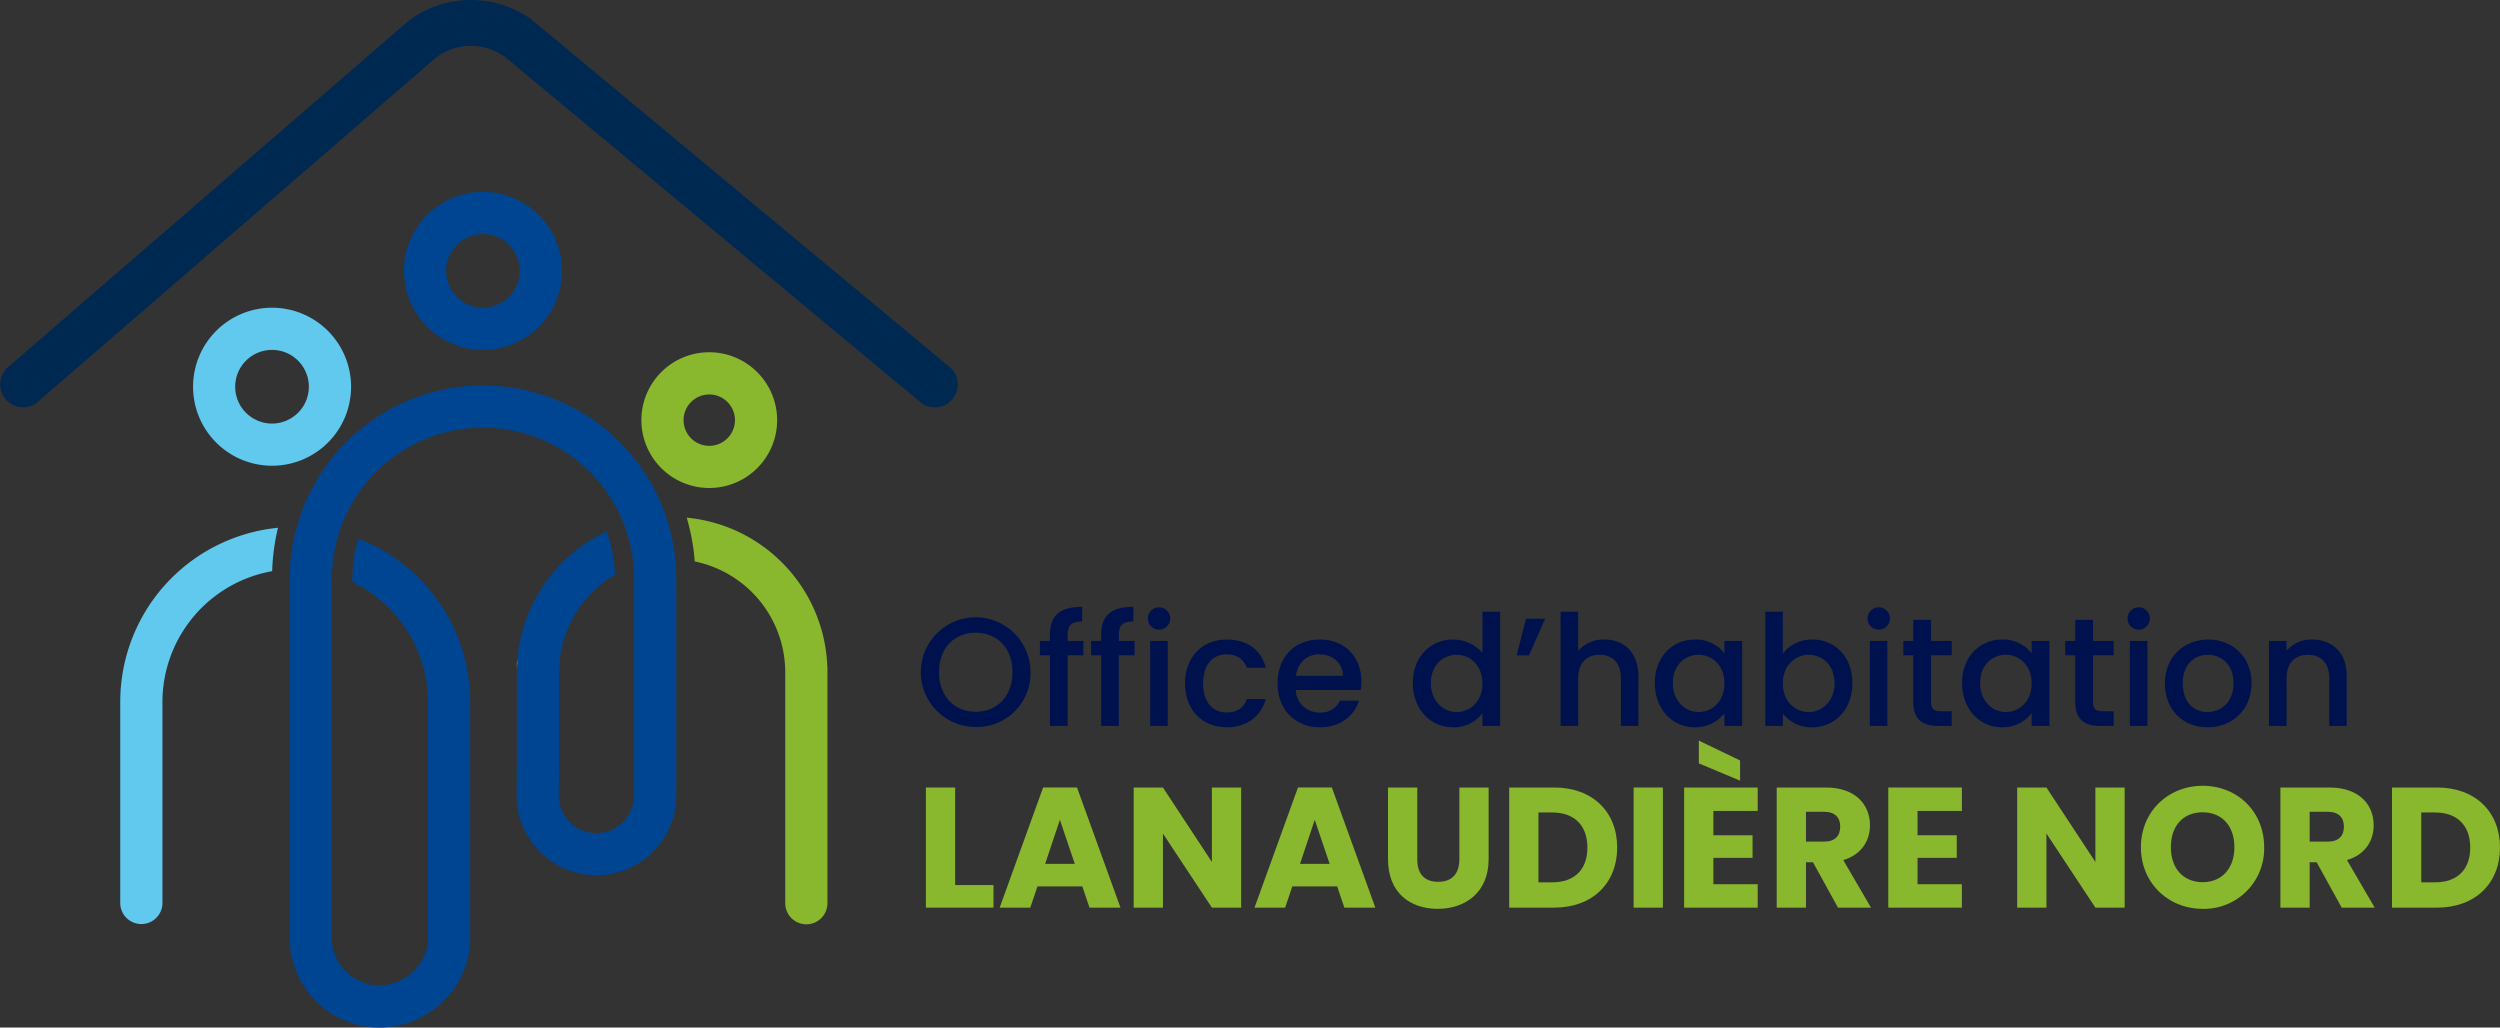 <svg id="Groupe_1196" data-name="Groupe 1196" xmlns="http://www.w3.org/2000/svg" xmlns:xlink="http://www.w3.org/1999/xlink" width="825" height="339.076" viewBox="0 0 825 339.076">
  <rect x="0" y="0" width="825" height="339.076" fill="#333333" stroke="none"/>
  <defs>
    <clipPath id="clip-path">
      <rect id="Rectangle_493" data-name="Rectangle 493" width="825" height="339.076" fill="none"/>
    </clipPath>
  </defs>
  <g id="Groupe_1195" data-name="Groupe 1195" clip-path="url(#clip-path)">
    <path id="Tracé_7566" data-name="Tracé 7566" d="M191.241,152.268a18.1,18.1,0,1,1,18.072-18.125,17.711,17.711,0,0,1-18.072,18.125m0-5.041c7.026,0,12.117-5.092,12.117-13.084s-5.092-12.982-12.117-12.982-12.115,4.99-12.115,12.982,5.09,13.084,12.115,13.084" transform="translate(130.758 87.644)" fill="#00124d"/>
    <path id="Tracé_7567" data-name="Tracé 7567" d="M198.836,130.083h-3.308v-4.735h3.308v-1.985c0-6.466,3.31-9.265,10.639-9.265v4.835c-3.563,0-4.784,1.223-4.784,4.43v1.985h5.192v4.735h-5.192V153.4h-5.855Z" transform="translate(147.641 86.154)" fill="#00124d"/>
    <path id="Tracé_7568" data-name="Tracé 7568" d="M208.463,130.083h-3.308v-4.735h3.308v-1.985c0-6.466,3.31-9.265,10.639-9.265v4.835c-3.563,0-4.784,1.223-4.784,4.43v1.985h5.192v4.735h-5.192V153.4h-5.855Z" transform="translate(154.91 86.154)" fill="#00124d"/>
    <path id="Tracé_7569" data-name="Tracé 7569" d="M215.827,117.873a3.691,3.691,0,1,1,3.716,3.716,3.672,3.672,0,0,1-3.716-3.716m.763,7.433h5.8v28.052h-5.8Z" transform="translate(162.968 86.198)" fill="#00124d"/>
    <path id="Tracé_7570" data-name="Tracé 7570" d="M236.561,120.248c6.873,0,11.352,3.41,12.931,9.316H243.23c-.967-2.7-3.208-4.43-6.669-4.43-4.684,0-7.789,3.463-7.789,9.572,0,6.16,3.1,9.621,7.789,9.621,3.461,0,5.6-1.527,6.669-4.43h6.262c-1.58,5.5-6.059,9.318-12.931,9.318-8.044,0-13.746-5.7-13.746-14.509,0-8.756,5.7-14.458,13.746-14.458" transform="translate(168.245 90.798)" fill="#00124d"/>
    <path id="Tracé_7571" data-name="Tracé 7571" d="M254.214,149.214c-8.044,0-14-5.7-14-14.509s5.7-14.457,14-14.457c7.994,0,13.644,5.548,13.644,13.795a18.089,18.089,0,0,1-.2,2.85H246.222a7.718,7.718,0,0,0,7.993,7.435,6.788,6.788,0,0,0,6.618-3.921H267.1c-1.578,4.888-6.009,8.807-12.882,8.807m-7.94-17H261.8c-.1-4.328-3.514-7.077-7.842-7.077-3.919,0-7.077,2.648-7.686,7.077" transform="translate(181.383 90.798)" fill="#00124d"/>
    <path id="Tracé_7572" data-name="Tracé 7572" d="M278.935,124.19a12.916,12.916,0,0,1,9.672,4.379V115.027h5.855V152.7h-5.855v-4.228a11.621,11.621,0,0,1-9.723,4.686c-7.382,0-13.237-5.957-13.237-14.611s5.855-14.357,13.288-14.357m1.171,5.039c-4.326,0-8.5,3.259-8.5,9.318s4.175,9.57,8.5,9.57c4.379,0,8.5-3.41,8.5-9.469,0-6.008-4.123-9.42-8.5-9.42" transform="translate(200.587 86.855)" fill="#00124d"/>
    <path id="Tracé_7573" data-name="Tracé 7573" d="M285.165,128.448l3.106-12.115h6.311l-5.344,12.115Z" transform="translate(215.324 87.841)" fill="#00124d"/>
    <path id="Tracé_7574" data-name="Tracé 7574" d="M293.429,115.026h5.8v12.881a11.115,11.115,0,0,1,8.705-3.716c6.262,0,11.15,4.123,11.15,11.963V152.7h-5.753v-15.68c0-5.141-2.8-7.789-7.026-7.789-4.277,0-7.077,2.648-7.077,7.789V152.7h-5.8Z" transform="translate(221.565 86.855)" fill="#00124d"/>
    <path id="Tracé_7575" data-name="Tracé 7575" d="M324.384,120.248a11.937,11.937,0,0,1,9.723,4.532V120.7h5.855v28.053h-5.855v-4.174a12.072,12.072,0,0,1-9.825,4.632c-7.28,0-13.135-5.957-13.135-14.611s5.855-14.357,13.237-14.357m1.222,5.039c-4.326,0-8.5,3.259-8.5,9.318s4.175,9.57,8.5,9.57c4.379,0,8.5-3.41,8.5-9.469,0-6.008-4.123-9.42-8.5-9.42" transform="translate(234.943 90.798)" fill="#00124d"/>
    <path id="Tracé_7576" data-name="Tracé 7576" d="M347.49,124.19c7.433,0,13.186,5.7,13.186,14.357s-5.8,14.611-13.186,14.611a11.921,11.921,0,0,1-9.774-4.532V152.7h-5.8V115.027h5.8v13.8a11.987,11.987,0,0,1,9.774-4.633m-1.272,5.039c-4.328,0-8.5,3.412-8.5,9.42,0,6.059,4.174,9.469,8.5,9.469,4.379,0,8.553-3.512,8.553-9.57s-4.174-9.318-8.553-9.318" transform="translate(250.623 86.855)" fill="#00124d"/>
    <path id="Tracé_7577" data-name="Tracé 7577" d="M351.138,117.873a3.691,3.691,0,1,1,3.717,3.716,3.673,3.673,0,0,1-3.717-3.716m.763,7.433h5.8v28.052h-5.8Z" transform="translate(265.14 86.198)" fill="#00124d"/>
    <path id="Tracé_7578" data-name="Tracé 7578" d="M361.175,128.243h-3.31v-4.735h3.31v-6.973h5.853v6.973h6.824v4.735h-6.824V143.77c0,2.089.816,2.952,3.259,2.952h3.565v4.837H369.27c-4.988,0-8.094-2.087-8.094-7.789Z" transform="translate(270.219 87.994)" fill="#00124d"/>
    <path id="Tracé_7579" data-name="Tracé 7579" d="M382.152,120.248a11.937,11.937,0,0,1,9.723,4.532V120.7h5.855v28.053h-5.855v-4.174a12.072,12.072,0,0,1-9.825,4.632c-7.28,0-13.135-5.957-13.135-14.611s5.855-14.357,13.237-14.357m1.222,5.039c-4.326,0-8.5,3.259-8.5,9.318s4.175,9.57,8.5,9.57c4.379,0,8.5-3.41,8.5-9.469,0-6.008-4.123-9.42-8.5-9.42" transform="translate(278.563 90.798)" fill="#00124d"/>
    <path id="Tracé_7580" data-name="Tracé 7580" d="M391.625,128.243h-3.31v-4.735h3.31v-6.973h5.855v6.973H404.3v4.735H397.48V143.77c0,2.089.814,2.952,3.257,2.952H404.3v4.837H399.72c-4.988,0-8.094-2.087-8.094-7.789Z" transform="translate(293.212 87.994)" fill="#00124d"/>
    <path id="Tracé_7581" data-name="Tracé 7581" d="M400.032,117.873a3.691,3.691,0,1,1,3.715,3.716,3.672,3.672,0,0,1-3.715-3.716m.763,7.433h5.8v28.052h-5.8Z" transform="translate(302.059 86.198)" fill="#00124d"/>
    <path id="Tracé_7582" data-name="Tracé 7582" d="M421.1,149.216c-7.993,0-14.051-5.7-14.051-14.509s6.313-14.458,14.306-14.458,14.306,5.651,14.306,14.458-6.517,14.509-14.56,14.509m0-5.041c4.326,0,8.6-3.1,8.6-9.469s-4.124-9.418-8.451-9.418c-4.379,0-8.3,3.054-8.3,9.418s3.766,9.469,8.145,9.469" transform="translate(307.358 90.798)" fill="#00124d"/>
    <path id="Tracé_7583" data-name="Tracé 7583" d="M446.53,133.078c0-5.142-2.8-7.789-7.026-7.789-4.275,0-7.077,2.647-7.077,7.789v15.68h-5.8V120.706h5.8v3.208a10.791,10.791,0,0,1,8.349-3.666c6.568,0,11.506,4.124,11.506,11.964v16.545H446.53Z" transform="translate(322.138 90.798)" fill="#00124d"/>
    <path id="Tracé_7584" data-name="Tracé 7584" d="M183.748,148.07v32.194H196.4v7.456H174.09V148.07Z" transform="translate(131.453 111.806)" fill="#89b72e"/>
    <path id="Tracé_7585" data-name="Tracé 7585" d="M215.239,180.716h-14.8l-2.371,7H187.96l14.346-39.649h11.183l14.346,39.649H217.612Zm-7.4-21.972-4.858,14.516h9.771Z" transform="translate(141.926 111.806)" fill="#89b72e"/>
    <path id="Tracé_7586" data-name="Tracé 7586" d="M248.628,148.07v39.649h-9.658l-16.154-24.455v24.455h-9.656V148.07h9.656l16.154,24.569V148.07Z" transform="translate(160.954 111.806)" fill="#89b72e"/>
    <path id="Tracé_7587" data-name="Tracé 7587" d="M263.158,180.716h-14.8l-2.371,7H235.879l14.346-39.649h11.183l14.346,39.649H265.531Zm-7.4-21.972L250.9,173.261h9.771Z" transform="translate(178.109 111.806)" fill="#89b72e"/>
    <path id="Tracé_7588" data-name="Tracé 7588" d="M260.98,148.07h9.658v23.722c0,4.688,2.317,7.4,6.89,7.4s7-2.71,7-7.4V148.07h9.658v23.666c0,10.957-7.68,16.378-16.83,16.378-9.207,0-16.38-5.421-16.38-16.378Z" transform="translate(197.063 111.806)" fill="#89b72e"/>
    <path id="Tracé_7589" data-name="Tracé 7589" d="M319.4,167.894c0,11.749-8.133,19.825-20.784,19.825H283.764V148.07h14.855c12.651,0,20.784,8.021,20.784,19.824M298,179.36c7.284,0,11.577-4.179,11.577-11.466S305.283,156.315,298,156.315h-4.577V179.36Z" transform="translate(214.267 111.806)" fill="#89b72e"/>
    <rect id="Rectangle_492" data-name="Rectangle 492" width="9.658" height="39.649" transform="translate(539.094 259.876)" fill="#89b72e"/>
    <path id="Tracé_7590" data-name="Tracé 7590" d="M340.941,162.467H326.312v8.019h12.935v7.456H326.312v8.7h14.629v7.738H316.654V154.728h24.287Zm-19.429-23.215,13.613,6.552v6.666l-13.613-5.706Z" transform="translate(239.101 105.147)" fill="#89b72e"/>
    <path id="Tracé_7591" data-name="Tracé 7591" d="M350.274,148.07c9.714,0,14.572,5.592,14.572,12.482,0,4.97-2.712,9.658-8.812,11.466l9.151,15.7h-10.9l-8.247-14.967h-2.315v14.967h-9.658V148.07Zm-.565,8.021h-5.987v9.827h5.987c3.615,0,5.309-1.864,5.309-4.97,0-2.936-1.694-4.856-5.309-4.856" transform="translate(252.248 111.806)" fill="#89b72e"/>
    <path id="Tracé_7592" data-name="Tracé 7592" d="M379.333,155.808H364.7v8.021H377.64v7.454H364.7v8.7h14.629v7.738H355.046V148.07h24.287Z" transform="translate(268.091 111.806)" fill="#89b72e"/>
    <path id="Tracé_7593" data-name="Tracé 7593" d="M414.747,148.07v39.649h-9.658l-16.154-24.455v24.455h-9.657V148.07h9.657l16.154,24.569V148.07Z" transform="translate(286.389 111.806)" fill="#89b72e"/>
    <path id="Tracé_7594" data-name="Tracé 7594" d="M422.935,188.357c-11.24,0-20.389-8.416-20.389-20.333s9.149-20.277,20.389-20.277c11.3,0,20.277,8.359,20.277,20.277a19.854,19.854,0,0,1-20.277,20.333m0-8.811c6.325,0,10.45-4.574,10.45-11.522,0-7.059-4.125-11.522-10.45-11.522-6.438,0-10.5,4.463-10.5,11.522,0,6.948,4.067,11.522,10.5,11.522" transform="translate(303.957 111.563)" fill="#89b72e"/>
    <path id="Tracé_7595" data-name="Tracé 7595" d="M444.983,148.07c9.714,0,14.574,5.592,14.574,12.482,0,4.97-2.713,9.658-8.814,11.466l9.151,15.7h-10.9l-8.247-14.967h-2.315v14.967h-9.658V148.07Zm-.563,8.021h-5.988v9.827h5.988c3.614,0,5.307-1.864,5.307-4.97,0-2.936-1.694-4.856-5.307-4.856" transform="translate(323.761 111.806)" fill="#89b72e"/>
    <path id="Tracé_7596" data-name="Tracé 7596" d="M485.395,167.894c0,11.749-8.133,19.825-20.784,19.825H449.756V148.07h14.855c12.651,0,20.784,8.021,20.784,19.824M463.99,179.36c7.285,0,11.578-4.179,11.578-11.466s-4.293-11.578-11.578-11.578h-4.575V179.36Z" transform="translate(339.605 111.806)" fill="#89b72e"/>
    <path id="Tracé_7597" data-name="Tracé 7597" d="M74.668,99.237a70.16,70.16,0,0,0-1.927,14.309A43.888,43.888,0,0,0,36.534,156.7v66.342a6.962,6.962,0,1,1-13.925,0V156.7q0-2.3.179-4.583a57.7,57.7,0,0,1,51.88-52.883" transform="translate(17.072 74.933)" fill="#62c9ee"/>
    <path id="Tracé_7598" data-name="Tracé 7598" d="M22.788,129.368q-.179,2.277-.179,4.583v-3a7.109,7.109,0,0,1,.179-1.58" transform="translate(17.072 97.684)" fill="#008fd3"/>
    <path id="Tracé_7599" data-name="Tracé 7599" d="M182.044,136.256v71.5a26.35,26.35,0,0,1-52.7,0v-.079l.1-8.965V167.125q0-2.08.163-4.131a51.389,51.389,0,0,1,29.429-42.341,43.322,43.322,0,0,1,2.775,14.286,37.347,37.347,0,0,0-18.444,32.187v31.628c0,.025,0,.049,0,.075l-.1,8.963a12.427,12.427,0,0,0,24.854-.032v-71.5a49.861,49.861,0,0,0-99.722,0V254.776a15.671,15.671,0,0,0,15.654,15.652c8.7,0,16.056-7.147,16.056-15.6V176.911a43.874,43.874,0,0,0-24.949-39.542v-1.446a43.2,43.2,0,0,1,1.967-12.875c.551.212,1.1.432,1.641.663a57.7,57.7,0,0,1,35.221,50.9q.045,1.145.046,2.3v77.912a29.059,29.059,0,0,1-8.933,20.958,30.034,30.034,0,0,1-21.049,8.57,29.609,29.609,0,0,1-29.577-29.575V136.256a63.784,63.784,0,1,1,127.569,0" transform="translate(41.133 54.723)" fill="#004591"/>
    <path id="Tracé_7600" data-name="Tracé 7600" d="M175.512,146.25A51.244,51.244,0,0,0,129.12,97.334a70.009,70.009,0,0,1,2.647,14.45,37.375,37.375,0,0,1,29.866,36.567v76.13a6.962,6.962,0,1,0,13.923,0v-77.44a6.937,6.937,0,0,0-.044-.792" transform="translate(97.497 73.496)" fill="#89b72e"/>
    <path id="Tracé_7601" data-name="Tracé 7601" d="M97.353,124.05q-.166,2.048-.163,4.13v-2.62a7.015,7.015,0,0,1,.163-1.509" transform="translate(73.387 93.669)" fill="#fae2ee"/>
    <path id="Tracé_7602" data-name="Tracé 7602" d="M88.43,131.466v1.5q0-1.15-.046-2.3a6.987,6.987,0,0,1,.046.8" transform="translate(66.738 98.668)" fill="#008fd3"/>
    <path id="Tracé_7603" data-name="Tracé 7603" d="M62.365,57.859A26.072,26.072,0,1,0,88.446,83.922,26.089,26.089,0,0,0,62.365,57.859m0,38.226A12.154,12.154,0,1,1,74.51,83.922,12.164,12.164,0,0,1,62.365,96.085" transform="translate(27.411 43.689)" fill="#62c9ee"/>
    <path id="Tracé_7604" data-name="Tracé 7604" d="M102.043,36.079a26.072,26.072,0,1,0,26.063,26.063,26.093,26.093,0,0,0-26.063-26.063m0,38.226a12.154,12.154,0,1,1,12.145-12.163A12.179,12.179,0,0,1,102.043,74.3" transform="translate(57.358 27.243)" fill="#004591"/>
    <path id="Tracé_7605" data-name="Tracé 7605" d="M143,66.229A22.4,22.4,0,1,0,165.4,88.641,22.441,22.441,0,0,0,143,66.229m0,30.89a8.477,8.477,0,1,1,8.477-8.477A8.483,8.483,0,0,1,143,97.119" transform="translate(91.058 50.009)" fill="#89b72e"/>
    <path id="Tracé_7606" data-name="Tracé 7606" d="M71.528,94.381c-.03.012-.263.082-.656.2a2.156,2.156,0,0,1,.276-.1c.233-.068.358-.1.381-.105" transform="translate(53.515 71.266)" fill="#fff"/>
    <path id="Tracé_7607" data-name="Tracé 7607" d="M308.49,134.448a7.538,7.538,0,0,1-4.365-1.39l-137.6-114.37a19.219,19.219,0,0,0-22.495.195L12.052,132.981a7.573,7.573,0,0,1-8.958-12.212L135.067,6.673a34.347,34.347,0,0,1,40.2-.351l137.6,114.37a7.573,7.573,0,0,1-4.379,13.756" transform="translate(0 0)" fill="#002952"/>
  </g>
</svg>
